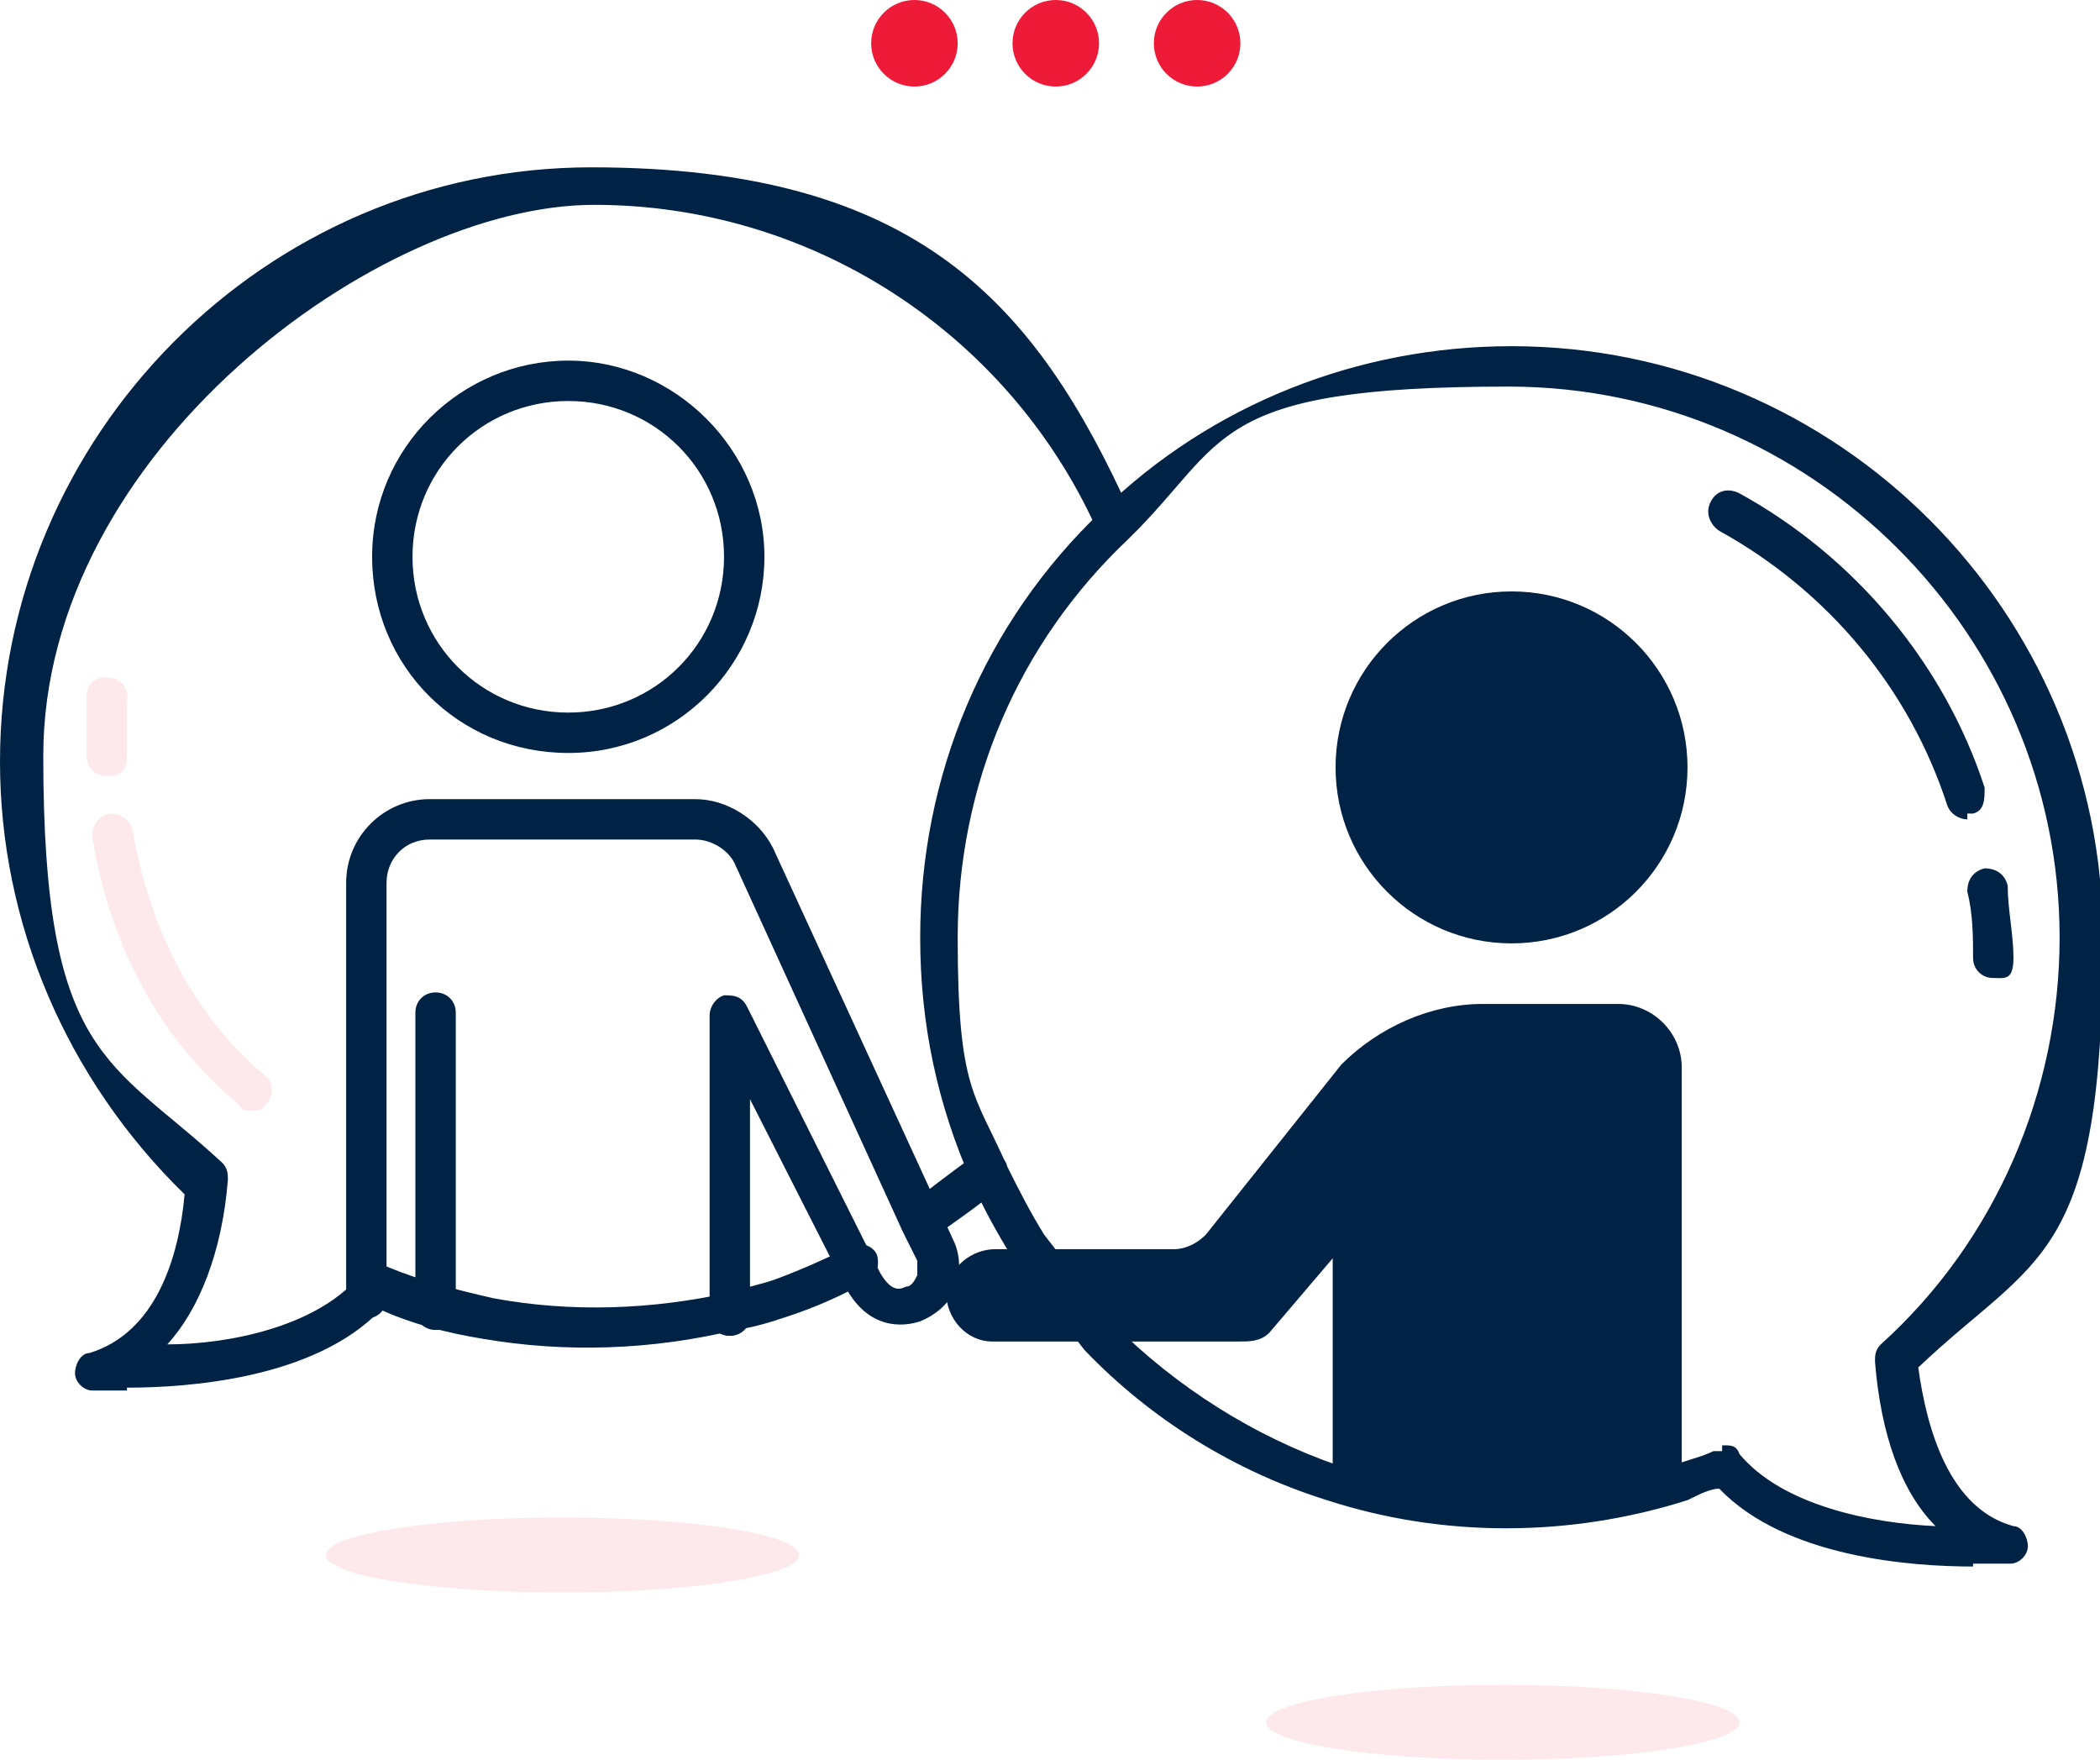 <svg id="Calque_2" data-name="Calque 2" xmlns="http://www.w3.org/2000/svg" version="1.1" viewBox="0 0 72.8 61"><defs><style>.cls-2{opacity:.1}.cls-2,.cls-3{fill:#ed1a38}.cls-2,.cls-3,.cls-4{stroke-width:0}.cls-2{isolation:isolate}.cls-4{fill:#024}</style></defs><g id="Calque_2-2" data-name="Calque 2-2"><circle class="cls-3" cx="31.7" cy="1.5" r="1.5"/><circle class="cls-3" cx="36.6" cy="1.5" r="1.5"/><circle class="cls-3" cx="41.5" cy="1.5" r="1.5"/><path class="cls-4" d="M32.1 43c-.2 0-.4 0-.6-.3s-.2-.7.1-1l.4-.3c.6-.5 1.6-1.2 1.7-1.3.3-.3.7-.2 1 0s.3.7 0 1-.8.7-1.8 1.4l-.4.3h-.4zM4.4 48.2H3.2c-.3 0-.6-.3-.6-.6s.2-.7.5-.7c2.3-.7 3.1-3.3 3.3-5.5-4.1-4-6.4-9.4-6.4-15C0 15.1 9.2 5.8 20.5 5.8s15.4 4.7 18.7 12c.2.4 0 .8-.3.9s-.8 0-.9-.4c-3.1-6.8-9.9-11.2-17.4-11.2S1.5 15.7 1.5 26.2s2.3 10.5 6.2 14.1c.2.2.2.4.2.6-.2 2.5-1 4.5-2.1 5.7 2.1 0 5.1-.6 6.6-2.3s.1 0 .2-.2c.2-.2.5-.3.8-.2 1.2.5 2.4.8 3.7 1.1 2.7.5 5.5.4 8.2-.2.6-.2 1.2-.3 1.7-.5.8-.3 1.7-.7 2.5-1.1.3-.2.8 0 .9.3s0 .8-.3.9c-.9.5-1.8.9-2.7 1.2-.6.2-1.2.4-1.9.5-2.9.7-5.9.8-8.8.3-1.2-.2-2.4-.5-3.5-1-2.3 2.4-6.7 2.7-8.8 2.7z"/><path class="cls-4" d="M25.3 46.3c-.4 0-.7-.3-.7-.7s.3-.7.7-.7.7.3.7.7c0 .4-.3.7-.7.7z"/><path class="cls-4" d="M25.3 46.3c-.4 0-.7-.3-.7-.7V35.2c0-.3.2-.6.5-.7.3 0 .6 0 .8.4l4.6 9.2c.4.7.7.6.9.5.2 0 .3-.2.4-.4v-.5l-.5-1L25.5 30c-.2-.5-.8-.9-1.4-.9h-9.2c-.9 0-1.5.7-1.5 1.5V45c0 .4-.3.7-.7.7s-.7-.3-.7-.7V30.6c0-1.6 1.3-2.9 2.9-2.9h9.2c1.1 0 2.2.7 2.7 1.7l6.3 13.7c.2.5.2 1.1 0 1.6s-.7.9-1.2 1.1c-.6.2-1.8.3-2.6-1.2L26 38.1v7.5c0 .4-.3.7-.7.7z"/><path class="cls-4" d="M15.1 46.1c-.4 0-.7-.3-.7-.7V35.1c0-.4.3-.7.7-.7s.7.3.7.7v10.3c0 .4-.3.7-.7.7zm53.3 8.2c-2.1 0-6.5-.3-8.8-2.7-.3 0-.7.2-1.1.4-4.1 1.3-8.5 1.3-12.5 0-3.2-1-6.1-2.8-8.4-5.2l-2.5-3.2c-.5-.8-1-1.7-1.4-2.6-1.2-2.7-1.8-5.5-1.8-8.5 0-5.6 2.2-10.9 6.3-14.8C42 14 47.1 12 52.4 12c11.3 0 20.5 9.2 20.5 20.5s-2.3 11-6.4 14.9c.3 2.2 1.1 4.9 3.3 5.5.3 0 .5.4.5.7s-.3.6-.6.6h-1.3zm-8.6-4.2c.2 0 .4 0 .5.3 1.5 1.8 4.6 2.4 6.8 2.5-1.2-1.2-1.9-3.2-2.1-5.7 0-.2 0-.4.2-.6 4-3.6 6.2-8.8 6.2-14.1 0-10.5-8.6-19.1-19.1-19.1s-9.7 1.9-13.2 5.3c-3.8 3.6-5.9 8.5-5.9 13.8s.6 5.4 1.7 7.9c.4.8.8 1.6 1.3 2.4l2.4 3.1c2.2 2.2 4.9 3.9 7.8 4.9 3.8 1.2 7.8 1.2 11.6 0 .5-.2 1-.3 1.4-.5h.3v-.2zm-40.1-24c-3.8 0-6.8-3-6.8-6.8s3.1-6.8 6.8-6.8 6.8 3.1 6.8 6.8-3 6.8-6.8 6.8zm0-12.2c-3 0-5.4 2.4-5.4 5.4s2.4 5.4 5.4 5.4 5.4-2.4 5.4-5.4-2.4-5.4-5.4-5.4z"/><ellipse class="cls-2" cx="19.5" cy="53.9" rx="8.2" ry="1.3"/><ellipse class="cls-2" cx="52.1" cy="59.7" rx="8.2" ry="1.3"/><path class="cls-4" d="M69.1 33.9c-.4 0-.7-.3-.7-.7 0-.7 0-1.5-.2-2.3 0-.4.2-.7.6-.8.4 0 .7.2.8.6 0 .8.2 1.7.2 2.5s-.3.7-.7.7zm-.9-5.5c-.3 0-.6-.2-.7-.5-1.3-4-4.1-7.4-7.9-9.5-.3-.2-.5-.6-.3-1s.6-.5 1-.3c4 2.2 7.1 5.9 8.5 10.2 0 .4 0 .8-.4.9h-.2v.2z"/><path class="cls-3" d="M3.7 26.9c-.4 0-.7-.3-.7-.7v-2.1c0-.4.4-.7.8-.6.4 0 .7.4.6.8v1.9c0 .6-.3.7-.7.7zm5 11.6c-.2 0-.3 0-.4-.2-2.7-2.2-4.5-5.5-5.1-9.3 0-.4.2-.7.6-.8.4 0 .7.2.8.6.6 3.5 2.2 6.5 4.6 8.5.3.2.3.7 0 1-.1.2-.3.2-.5.2z" opacity=".1"/><circle class="cls-4" cx="52.4" cy="26.6" r="6.1"/><path class="cls-4" d="M46.2 43.3v8.1c1.9.6 4 1 6.1 1s4.1-.3 6-.9V37c0-1.2-1-2.2-2.2-2.2h-4.7c-1.8 0-3.6.8-4.9 2.1l-4.7 5.9c-.3.3-.7.5-1.1.5h-6.2c-.8 0-1.6.6-1.7 1.5 0 .9.7 1.7 1.6 1.7H43c.3 0 .7 0 1-.3l2.3-2.7L51 40"/></g></svg>